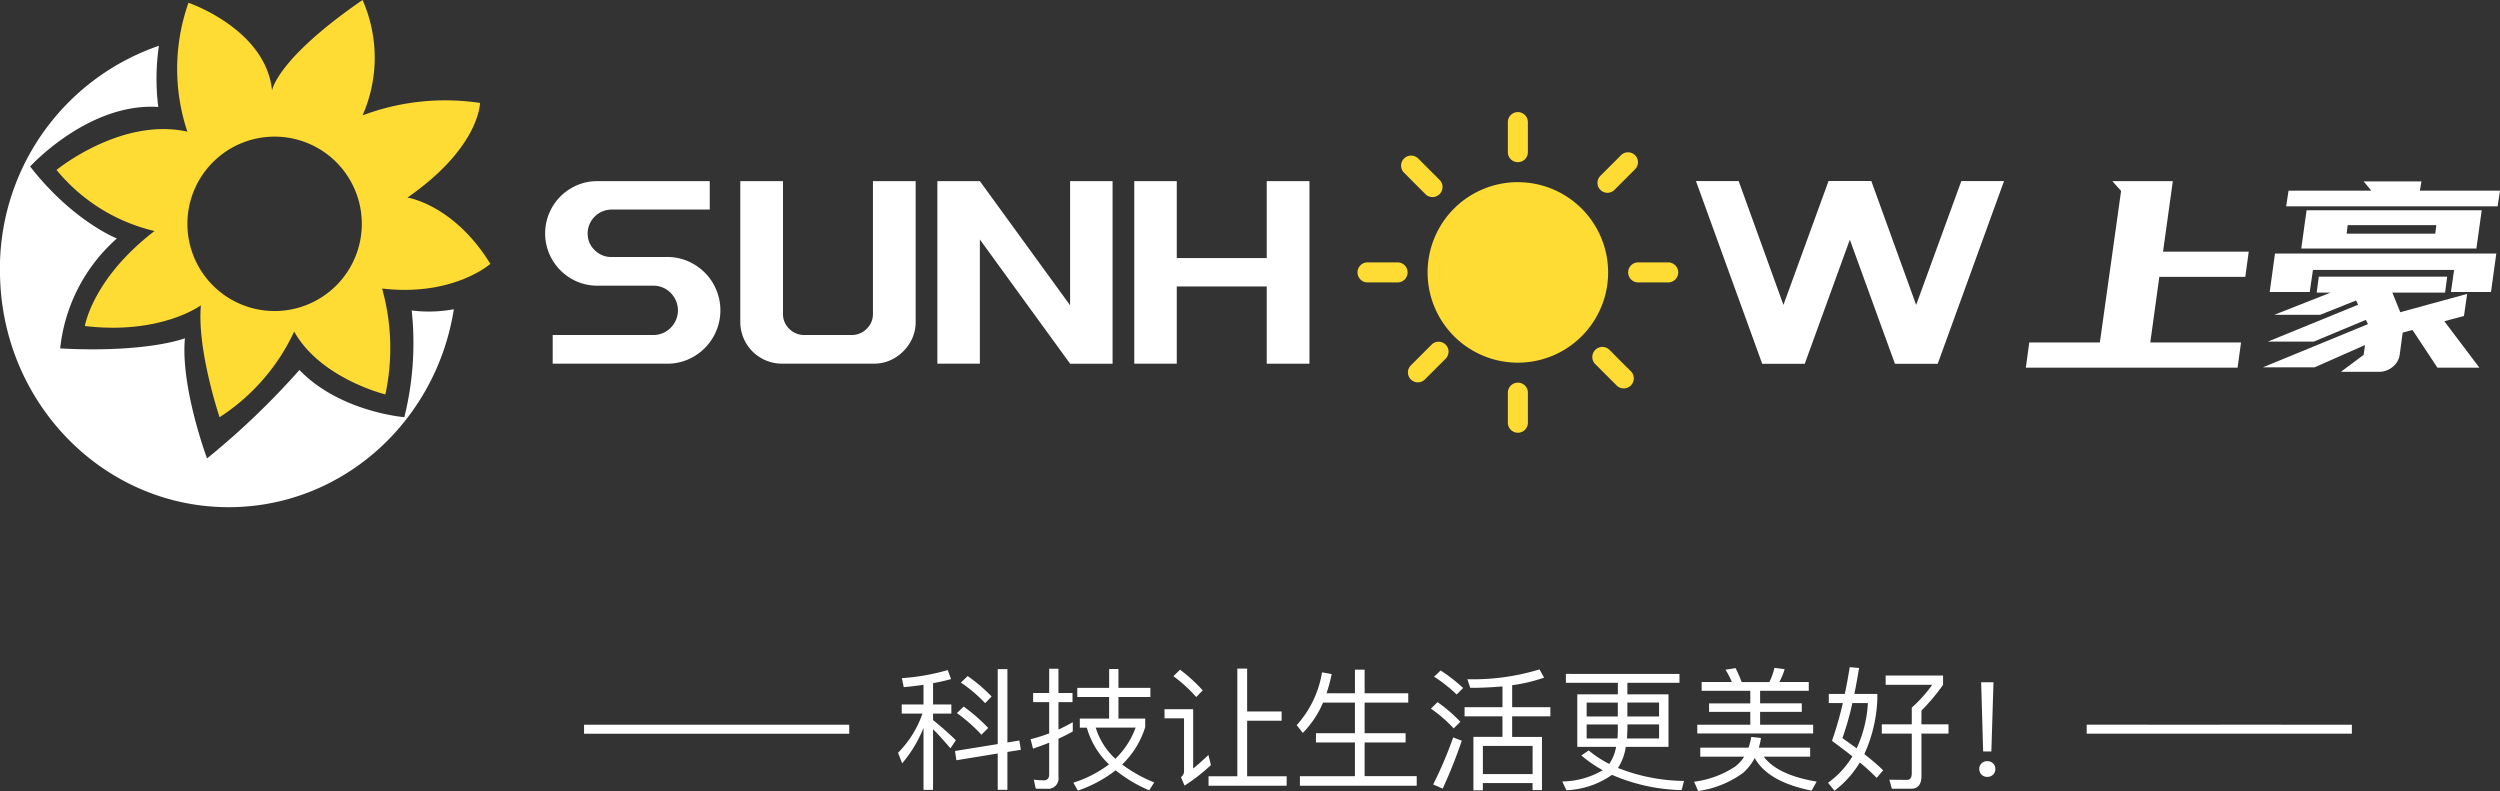 <svg xmlns="http://www.w3.org/2000/svg" width="263.971" height="83.521" viewBox="0 0 263.971 83.521">
  <rect x="0" y="0" width="263.971" height="83.521" fill="#333333" stroke="none"/>
  <g id="about-logo" transform="translate(-828 -3188.481)">
    <path id="路径_471" data-name="路径 471" d="M104.669,9.484v.952h14V9.484Zm14,0v.952h14V9.484Zm31.962,1.666-1.26.21V3.618h-1.022v7.91l-4.508.728.14.98,4.368-.714v3.836h1.022v-4l1.414-.224Zm-5.46-6.8-.714.686a14.706,14.706,0,0,1,2.562,2.17l.686-.7A16.816,16.816,0,0,0,145.171,4.346Zm-.42,3.22-.714.686a17.035,17.035,0,0,1,2.59,2.282l.714-.714A18.576,18.576,0,0,0,144.751,7.566Zm-6.538-.224v.966H140.4a10.866,10.866,0,0,1-2.576,4.13l.434,1.12a13.721,13.721,0,0,0,2.254-3.738v6.538h1.008V9.96c.5.49,1.106,1.162,1.834,2.016l.574-.854c-.812-.784-1.624-1.5-2.408-2.128V8.308h1.932V7.342h-1.932V5.1c.672-.126,1.3-.266,1.9-.434l-.35-.952a23.124,23.124,0,0,1-4.844.854l.2.952c.728-.07,1.414-.154,2.086-.252V7.342Zm15.33,8.9a1.1,1.1,0,0,0,1.218-1.26V10.968c.5-.238,1.008-.49,1.512-.77v-.98c-.49.28-.994.532-1.512.784V7.1h1.484V6.138h-1.484V3.576h-.98V6.138h-1.694V7.1h1.694v3.3a18.731,18.731,0,0,1-1.96.616l.252.994c.588-.2,1.148-.406,1.708-.63v3.346c0,.42-.2.63-.574.63a9.221,9.221,0,0,1-1.05-.07l.21.952Zm3.206-10.654v.966h3.36V8.84h-3.094v.952h.742A8.452,8.452,0,0,0,160.1,13.67a12.378,12.378,0,0,1-3.766,1.932l.476.84a13.833,13.833,0,0,0,3.99-2.142,15.2,15.2,0,0,0,3.542,2.114l.532-.84a14.587,14.587,0,0,1-3.388-1.89,9.3,9.3,0,0,0,2.436-3.948v-.9h-2.828V6.558h3.374V5.592h-3.374V3.6h-.98V5.592Zm1.946,4.2h4.214a8.7,8.7,0,0,1-2.142,3.29A7.463,7.463,0,0,1,158.695,9.792Zm14.952-6.23V14.93h-3.038v.994h8.246V14.93h-4.172V9.064h3.64v-.98h-3.64V3.562Zm-6.048.112-.7.686a15.249,15.249,0,0,1,2.408,2.2l.686-.7A16.855,16.855,0,0,0,167.6,3.674Zm-1.638,4.172v.966h2.058v5.642a.741.741,0,0,1-.322.56l.378.9a19.61,19.61,0,0,0,2.786-2.17l-.266-1.064c-.574.546-1.106,1.022-1.61,1.428V7.846Zm16.744-.7h3.36V10.38h-4.116v.98h4.116v3.556h-5.81v1.008h12.334V14.916h-5.5V11.36h4.326v-.98h-4.326V7.146h4.606v-.98h-4.606V3.674h-1.022V6.166h-3a18.521,18.521,0,0,0,.546-2.03l-1.022-.182a10.9,10.9,0,0,1-2.674,5.572l.644.826A10.368,10.368,0,0,0,182.7,7.146Zm14.938.49V8.6h4v2.17h-3.066v5.642h.994v-.77h5.25v.742h.994V10.772h-3.15V8.6H206.7V7.636h-4.032V5.312a17.328,17.328,0,0,0,3.374-.8l-.49-.868a23.99,23.99,0,0,1-7.616,1.036l.308.91c1.2,0,2.338-.056,3.4-.154v2.2Zm1.932,7.056V11.724h5.25v2.968ZM195.109,3.758l-.686.658a15,15,0,0,1,2.38,1.876l.686-.686A16.763,16.763,0,0,0,195.109,3.758ZM194.787,7.1l-.7.686a14.56,14.56,0,0,1,2.408,2.086l.7-.7A15.9,15.9,0,0,0,194.787,7.1Zm1.652,3.724a41.68,41.68,0,0,1-2.114,4.97l1.008.434a52.781,52.781,0,0,0,2.016-5.054Zm11.9-6.706V5.06h5.488V6.278h-4.284v5.544h4.1a4.614,4.614,0,0,1-.728,1.806,12.114,12.114,0,0,1-2.17-1.428l-.77.532a13.411,13.411,0,0,0,2.254,1.554,8.643,8.643,0,0,1-4.27,1.19l.434.924a9.007,9.007,0,0,0,4.816-1.624,19.459,19.459,0,0,0,7.35,1.61l.252-.966a19.47,19.47,0,0,1-6.972-1.372,5.607,5.607,0,0,0,.826-2.226h4.508V6.278h-4.34V5.06h5.5V4.122Zm9.842,6.818h-3.388l.042-.994v-.49h3.346Zm-4.4,0h-3.248V9.456h3.29v.49C213.827,10.282,213.813,10.618,213.785,10.94Zm-3.248-2.324V7.146h3.29v1.47Zm4.3-1.47h3.346v1.47h-3.346Zm7.84-2.17V5.9h5.138V7.23h-4.354v.9h4.354V9.484h-5.6v.924h12.236V9.484h-5.6V8.126h4.4v-.9h-4.4V5.9h5.138V4.976h-3.108a6.767,6.767,0,0,0,.56-1.358l-1.078-.14a6.847,6.847,0,0,1-.532,1.5H226.9a14.844,14.844,0,0,0-.644-1.47l-1.064.168a8.117,8.117,0,0,1,.672,1.3Zm5.236,5.8a6.1,6.1,0,0,1-.28,1.134h-5.1v.952h4.634a4.07,4.07,0,0,1-.9,1.008,10.153,10.153,0,0,1-4.382,1.638l.42.98a10.466,10.466,0,0,0,4.788-1.946,5.819,5.819,0,0,0,1.19-1.54q1.386,2.52,6.006,3.444l.532-.952c-2.758-.462-4.62-1.344-5.586-2.632h4.9v-.952h-5.418a6.884,6.884,0,0,0,.224-1.022Zm10.4-7.364c-.154.966-.322,1.9-.518,2.828H236.1V7.2h1.484a38.724,38.724,0,0,1-1.148,3.99c.784.574,1.512,1.12,2.156,1.638a9.384,9.384,0,0,1-2.576,2.786l.686.84a10.669,10.669,0,0,0,2.674-2.982,21.62,21.62,0,0,1,1.778,1.624l.686-.8a23.682,23.682,0,0,0-1.988-1.708,15.339,15.339,0,0,0,1.372-5.782V6.236H238.8c.168-.84.336-1.764.5-2.744Zm.728,8.568c-.462-.336-.966-.7-1.5-1.078a29.657,29.657,0,0,0,1.05-3.7h1.638A12.947,12.947,0,0,1,239.041,11.976Zm2.66-2.534v.98h3.164v4.172c0,.476-.168.714-.49.714-.672,0-1.3-.014-1.876-.014l.266.952h2.016c.728,0,1.106-.448,1.106-1.344v-4.48h2.856v-.98h-2.856V7.986a20.045,20.045,0,0,0,2.282-2.716V4.29h-6.062v.98h4.914a14.051,14.051,0,0,1-2.156,2.408V9.442ZM252.187,5l.21,7.308h.868L253.489,5Zm.644,8.33a.8.8,0,0,0-.6.238.751.751,0,0,0-.238.588.8.8,0,0,0,.238.6.858.858,0,0,0,.6.238.892.892,0,0,0,.616-.238.812.812,0,0,0,.238-.6.8.8,0,0,0-.238-.588A.833.833,0,0,0,252.831,13.334Zm10.5-3.85v.952h14V9.484Zm14,0v.952h14V9.484Z" transform="translate(785 3255.519)" fill="#fff"/>
    <g id="组_94" data-name="组 94" transform="translate(12.986 -72.482)">
      <path id="路径_29" data-name="路径 29" d="M94.271,64.032A32.387,32.387,0,0,1,93.493,75.3s-6.824-.556-11.075-4.985a81.771,81.771,0,0,1-9.757,9.339S69.845,72.1,70.325,66.966c0,0-3.891,1.557-13.17,1.077a17.991,17.991,0,0,1,5.986-11.613s-4.666-1.826-9.16-7.6c0,0,6.167-6.765,13.53-6.287a24.133,24.133,0,0,1,.066-6.459A24.862,24.862,0,0,0,50.8,60.223C51.013,74,61.979,85.006,75.3,84.8c11.863-.18,21.584-9.193,23.421-20.9A14.325,14.325,0,0,1,94.271,64.032Z" transform="translate(764.214 3229.713)" fill="#fff"/>
      <path id="路径_28" data-name="路径 28" d="M103.451,58.405c-3.867-6.273-8.754-7-8.754-7,7.659-5.324,7.659-9.993,7.659-9.993a24.851,24.851,0,0,0-12.4,1.313,15.093,15.093,0,0,0,0-12.18C80.839,36.816,80.4,40.1,80.4,40.1c-.656-6.492-8.825-9.263-8.825-9.263a20.951,20.951,0,0,0-.117,13.608c-6.995-1.55-13.814,4.043-13.814,4.043A18.989,18.989,0,0,0,67.99,54.938c-6.565,5.033-7.354,10.031-7.354,10.031,8.023.948,12.253-2.188,12.253-2.188-.437,4.667,1.97,11.816,1.97,11.816a21.64,21.64,0,0,0,7.877-9.044c2.772,4.96,9.627,6.637,9.627,6.637a23.255,23.255,0,0,0-.346-11.18C99.529,61.886,103.451,58.405,103.451,58.405ZM80.668,63.386a9.208,9.208,0,1,1,9.209-9.209A9.208,9.208,0,0,1,80.668,63.386Z" transform="translate(763.34 3230.419)" fill="#ffdc34"/>
      <path id="路径_27" data-name="路径 27" d="M303.806,69.5l2.242-16-.926-1.036h6.389l-1.036,7.453h9.05l-.364,2.661h-9.077L309.13,69.5h9.582l-.364,2.662H295.989l.364-2.662Zm24.375-5.267H326.7l.224-1.682h13.556l-.224,1.682h-5.569l.841,2.073,7.059-1.932-.336,2.327-2.073.56,3.7,4.9h-4.429l-2.634-3.98-1.036.28-.308,2.293a2,2,0,0,1-.756,1.33,2.227,2.227,0,0,1-1.429.518h-4.034l2.409-1.795.14-1.036-5.323,2.359h-5.464l11.1-4.565-.224-.449-5.491,2.293h-4.848l9.527-3.893-.224-.449-3.783,1.514h-4.846Zm15.943-8.687-.56,4.035H325.072l.561-4.035Zm-2.914,6.3H326.305l-.337,2.328h-4.23l.56-4.063h23.367l-.561,4.063h-4.23Zm-8.741-8.372-.814-.981h6.108l-.168.981h8.462l-.252,1.652H323.477l.252-1.652Zm6.752,4.54.112-.9h-9.358l-.112.9Z" transform="translate(732.929 3227.622)" fill="#fff"/>
      <path id="路径_21" data-name="路径 21" d="M129.677,60.478a5.44,5.44,0,0,1,2.8.756,5.639,5.639,0,0,1,0,9.752,5.44,5.44,0,0,1-2.8.756h-12.1V68.715h10.588a2.563,2.563,0,0,0,1.863-.756,2.6,2.6,0,0,0,.017-3.682h0l-.016-.016a2.56,2.56,0,0,0-1.863-.756h-5.856a5.375,5.375,0,0,1-2.777-.742,5.522,5.522,0,0,1,0-9.555,5.361,5.361,0,0,1,2.775-.74h11.852v3H123.79a2.536,2.536,0,0,0-2.522,2.522,2.385,2.385,0,0,0,.742,1.761,2.454,2.454,0,0,0,1.782.729Z" transform="translate(755.795 3227.622)" fill="#fff"/>
      <path id="路径_22" data-name="路径 22" d="M144.908,52.467V66.474a2.147,2.147,0,0,0,.658,1.584,2.19,2.19,0,0,0,1.61.655h4.959a2.189,2.189,0,0,0,1.612-.655,2.157,2.157,0,0,0,.659-1.583V52.467h4.51V67.342a4.185,4.185,0,0,1-.6,2.185,4.581,4.581,0,0,1-1.612,1.612,4.18,4.18,0,0,1-2.185.6H144.8a4.4,4.4,0,0,1-4.4-4.4V52.467Z" transform="translate(752.781 3227.622)" fill="#fff"/>
      <path id="路径_23" data-name="路径 23" d="M178.267,52.467h4.485V71.744h-4.485L168.739,58.63v13.11h-4.486V52.467h4.486l9.528,13.11Z" transform="translate(749.737 3227.622)" fill="#fff"/>
      <path id="路径_24" data-name="路径 24" d="M202.071,52.467h4.51V71.744h-4.51V63.588h-9.5v8.153h-4.486V52.467h4.486V60.59h9.5Z" transform="translate(746.696 3227.622)" fill="#fff"/>
      <path id="路径_25" data-name="路径 25" d="M284.085,52.455h4.51l-7.006,19.3h-4.513l-4.763-13.11-4.764,13.11h-4.486l-7-19.3h4.51L265.3,65.535l4.764-13.083h4.516l4.735,13.083Z" transform="translate(738.023 3227.624)" fill="#fff"/>
      <path id="路径_26" data-name="路径 26" d="M222.306,52.808a1.062,1.062,0,0,0,1.5-1.5l-2.244-2.242a1.059,1.059,0,1,0-1.595,1.395.893.893,0,0,0,.1.1Zm19.908-.468,2.224-2.224a1.05,1.05,0,0,0-1.484-1.483l-2.224,2.225a1.05,1.05,0,0,0,1.485,1.484Zm-10.18-2.94a1.058,1.058,0,0,0,1.057-1.057V45.169a1.057,1.057,0,1,0-2.115,0v3.173a1.056,1.056,0,0,0,1.056,1.057Zm-12.7,10.58h-3.173a1.058,1.058,0,0,0,0,2.116h3.173a1.058,1.058,0,0,0,0-2.116Zm12.7-8.472a9.53,9.53,0,1,0,9.529,9.531h0a9.529,9.529,0,0,0-9.529-9.527h0Zm15.876,8.472h-3.174a1.058,1.058,0,0,0,0,2.116h3.172a1.058,1.058,0,1,0,0-2.116h0Zm-6.152,9.29a1.06,1.06,0,0,0-1.6,1.4h0a1.191,1.191,0,0,0,.1.1l2.242,2.243a1.062,1.062,0,0,0,1.5-1.5Zm-18.813-.624L220.72,70.87a1.049,1.049,0,0,0,1.472,1.494l.011-.011,2.224-2.224a1.049,1.049,0,0,0-1.483-1.483Zm9.089,4.032a1.06,1.06,0,0,0-1.057,1.058V76.91a1.057,1.057,0,1,0,2.115,0V73.736a1.057,1.057,0,0,0-1.056-1.058Z" transform="translate(743.249 3228.688)" fill="#ffdc34"/>
    </g>
  </g>
</svg>

